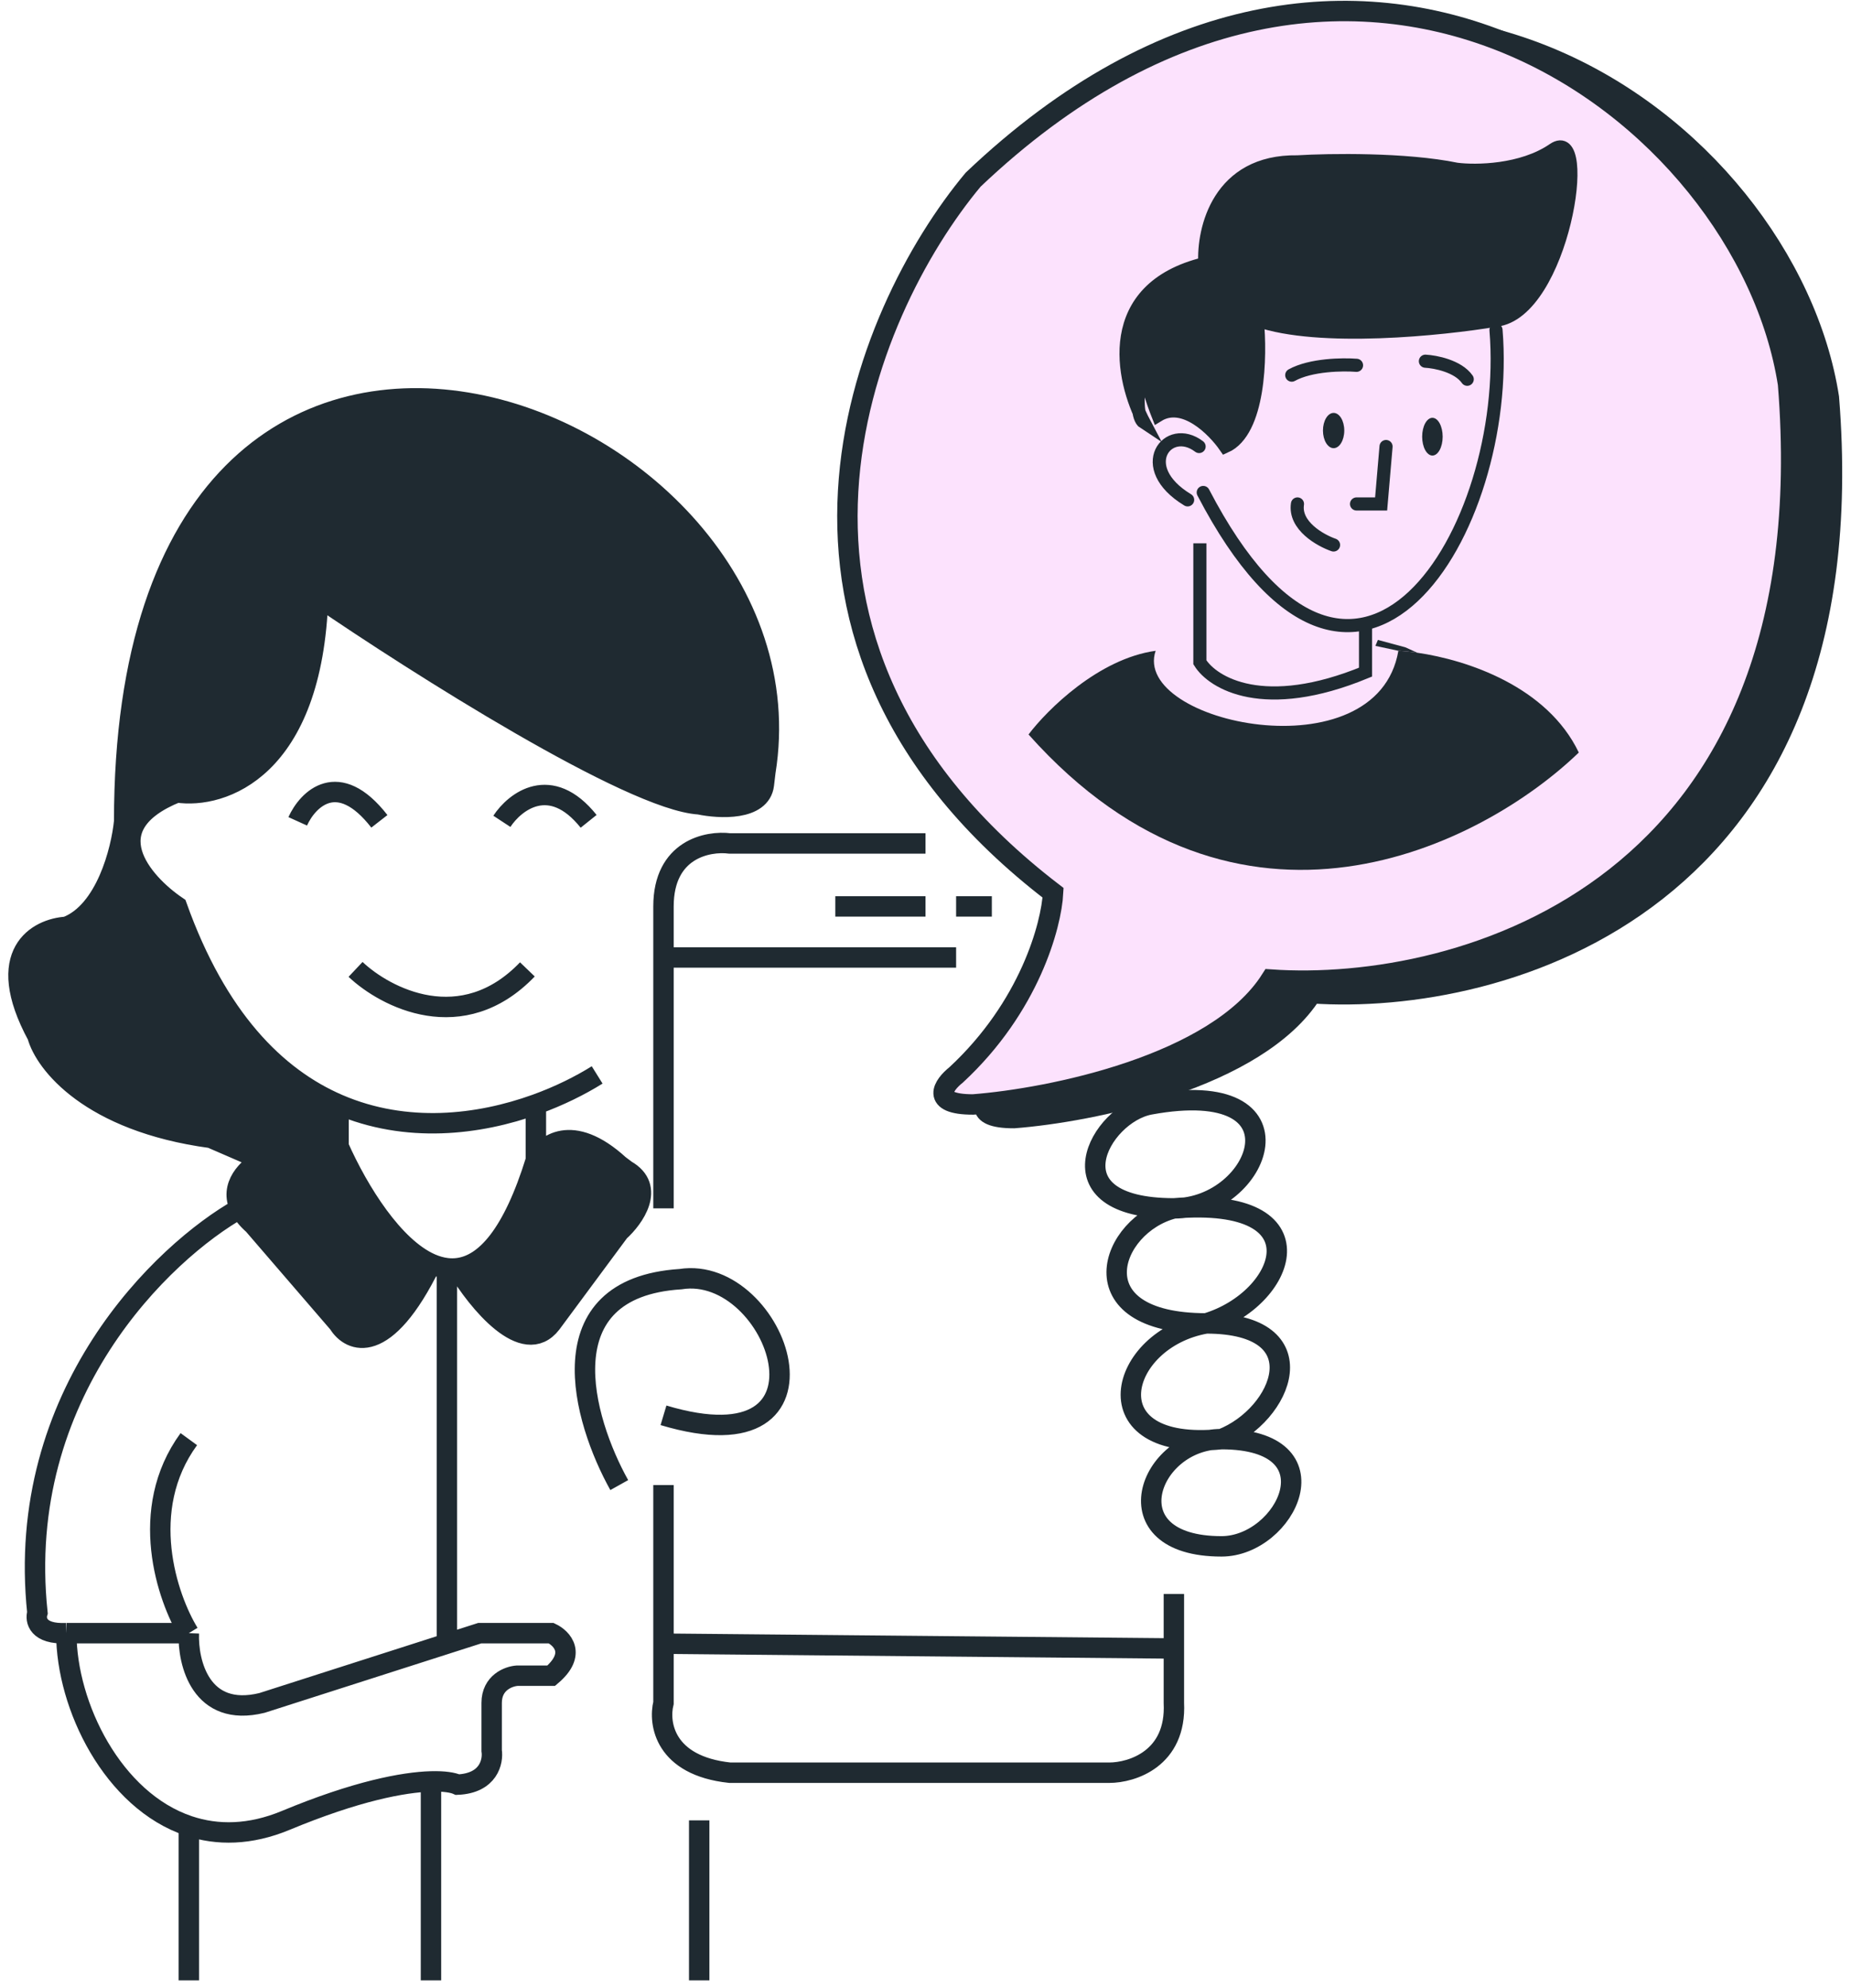 <svg width="136" height="146" viewBox="0 0 136 146" fill="none" xmlns="http://www.w3.org/2000/svg">
<path d="M73.249 79.948C78.649 74.948 80.249 68.947 80.374 66.572C56.174 48.031 66.374 23.93 74.499 14.197C102.499 -12.427 131.25 9.198 134.374 29.197C137.374 66.497 110.291 73.906 96.374 72.947C92.374 79.247 80.124 81.686 74.499 82.118C71.299 82.122 72.332 80.673 73.249 79.948Z" fill="#1F2A31" stroke="#1F2A31" stroke-width="1.5"/>
<path d="M70.249 78.948C75.649 73.948 77.249 67.947 77.374 65.572C53.174 47.031 63.374 22.93 71.499 13.197C99.499 -13.427 128.25 8.198 131.374 28.197C134.374 65.497 107.291 72.906 93.374 71.947C89.374 78.247 77.124 80.686 71.499 81.118C68.299 81.122 69.332 79.673 70.249 78.948Z" fill="#FCE2FD" stroke="#1F2A31" stroke-width="1.5"/>
<path d="M13 66.573C10.417 64.823 6.8 60.698 13 58.198C16.291 58.698 22.974 56.523 23.373 43.823C30.623 48.781 46.373 58.773 51.373 59.073C52.859 59.388 55.89 59.541 56.123 57.635C56.18 57.172 56.215 56.874 56.234 56.7C56.201 56.907 56.164 57.115 56.123 57.323C56.197 56.801 56.293 56.156 56.234 56.7C60.576 29.885 9.124 9.962 9.124 60.323C8.915 62.448 7.774 66.973 4.874 68.073C2.79 68.198 -0.551 69.973 2.749 76.073C3.29 78.073 6.599 82.373 15.499 83.573L19.249 85.198C20.874 84.239 24.274 82.698 24.874 84.198V81.118C20.267 79.137 15.936 74.785 13 66.573Z" fill="#1F2A31"/>
<path d="M24.874 84.198C24.274 82.698 20.874 84.239 19.249 85.198C18.233 85.739 16.806 87.084 17.646 88.749C17.84 89.133 18.155 89.535 18.624 89.948L24.874 97.198C25.735 98.611 28.298 99.714 31.665 92.818C28.914 91.614 26.363 87.538 24.874 84.198Z" fill="#1F2A31"/>
<path d="M45.499 85.573C41.999 82.373 39.957 84.114 39.374 85.198C37.672 90.709 35.645 92.901 33.618 93.145C35.078 95.579 38.499 99.798 40.499 97.198L45.499 90.448C46.582 89.472 48.199 87.207 45.999 85.948L45.499 85.573Z" fill="#1F2A31"/>
<path d="M43.875 78.948C42.618 79.732 41.086 80.496 39.374 81.113M19.249 85.198L15.499 83.573C6.599 82.373 3.29 78.073 2.749 76.073C-0.551 69.973 2.79 68.198 4.874 68.073C7.774 66.973 8.915 62.448 9.124 60.323C9.124 9.962 60.576 29.885 56.234 56.7M19.249 85.198C20.874 84.239 24.274 82.698 24.874 84.198M19.249 85.198C18.233 85.739 16.806 87.084 17.646 88.749M24.874 84.198V81.118M24.874 84.198C26.363 87.538 28.914 91.614 31.665 92.818M24.874 81.118C20.267 79.137 15.936 74.785 13 66.573C10.417 64.823 6.8 60.698 13 58.198C16.291 58.698 22.974 56.523 23.373 43.823C30.623 48.781 46.373 58.773 51.373 59.073C52.859 59.388 55.89 59.541 56.123 57.635C56.18 57.172 56.215 56.874 56.234 56.7M24.874 81.118C29.856 83.261 35.161 82.632 39.374 81.113M39.374 85.198V81.113M39.374 85.198C39.957 84.114 41.999 82.373 45.499 85.573L45.999 85.948C48.199 87.207 46.582 89.472 45.499 90.448L40.499 97.198C38.499 99.798 35.078 95.579 33.618 93.145M39.374 85.198C37.672 90.709 35.645 92.901 33.618 93.145M31.665 92.818C28.298 99.714 25.735 98.611 24.874 97.198L18.624 89.948C18.155 89.535 17.84 89.133 17.646 88.749M31.665 92.818C32.052 92.987 32.442 93.099 32.835 93.145M33.618 93.145C33.356 93.176 33.095 93.175 32.835 93.145M45.499 109.073C42.832 104.299 39.999 94.59 49.999 93.948C57.124 92.818 62.499 108.073 48.749 103.948M17.646 88.749C11.972 91.94 1.049 102.348 2.749 118.448C2.582 118.989 2.773 120.048 4.874 119.948M4.874 119.948H13.874M4.874 119.948C4.874 125.306 8.305 132.249 13.874 134.11M13.874 119.948C13.791 122.114 14.749 126.173 19.249 125.073L32.835 120.721M13.874 119.948C12.291 117.364 10.074 110.898 13.874 105.698M13.874 134.11C15.969 134.81 18.367 134.791 20.999 133.698C26.176 131.546 29.645 130.894 31.665 130.837M13.874 134.11V145.448M31.665 145.448V130.837M31.665 130.837C32.65 130.809 33.291 130.923 33.618 131.073C35.913 130.973 36.245 129.364 36.124 128.573C36.124 128.031 36.124 126.573 36.124 125.073C36.124 123.573 37.374 123.114 37.999 123.073H40.499C42.399 121.473 41.291 120.323 40.499 119.948H35.249L32.835 120.721M32.835 93.145V120.721M51.373 145.448V133.698M26.124 71.198C28.332 73.281 33.949 76.198 38.749 71.198M21.874 60.323C22.61 58.698 24.841 56.423 27.874 60.323M36.874 60.323C37.832 58.864 40.449 56.823 43.249 60.323M67.999 61.948H53.624C51.999 61.739 48.749 62.373 48.749 66.573V70.323M48.749 88.749V70.323M48.749 70.323H70.249M61.374 66.573H67.999M70.249 66.573H72.874M48.749 109.073V120.721M86.249 117.073V121.073M86.249 121.073V125.073C86.449 129.173 83.166 130.198 81.499 130.198H53.624C48.824 129.686 48.374 126.568 48.749 125.073V120.721M86.249 121.073L48.749 120.721M86.249 88.749C76.949 88.749 80.805 81.793 84.499 81.118C96.374 78.948 92.624 88.749 86.249 88.749ZM86.249 88.749C81.499 89.948 78.999 97.198 88.624 97.198M86.249 88.749C97.374 87.823 94.499 95.448 88.624 97.198M88.624 97.198C82.124 98.323 79.999 106.698 89.749 105.698M88.624 97.198C96.999 97.198 94.249 103.948 89.749 105.698M89.749 105.698C84.374 105.698 81.499 113.573 89.749 113.573C94.499 113.573 98.374 105.698 89.749 105.698ZM56.234 56.7C56.201 56.907 56.164 57.115 56.123 57.323C56.197 56.801 56.293 56.156 56.234 56.7Z" stroke="#1F2A31" stroke-width="1.5"/>
<path d="M88.103 32.795C85.815 31.048 83.284 34.301 87.26 36.712M97.981 40.026C96.997 39.684 95.089 38.603 95.33 37.013M99.669 37.013H101.476L101.838 32.795M99.669 26.83C98.664 26.75 96.306 26.782 94.909 27.553M104.73 26.529C105.473 26.569 107.128 26.89 107.803 27.854M109.917 24.239C111.122 38.881 99.669 57.8 88.407 36.169" stroke="#1F2A31" stroke-width="0.964" stroke-linecap="round"/>
<path d="M88.16 39.905V48.642C89.104 50.168 92.86 52.45 100.331 49.365V46.111" stroke="#1F2A31" stroke-width="0.964"/>
<path d="M84.909 47.798C83.102 53.101 101.178 56.957 102.744 47.798C103.154 47.821 103.623 47.867 104.138 47.941C107.788 48.468 113.676 50.411 116 55.27C108.97 62.058 91.043 71.297 75.57 53.944C76.936 52.137 80.716 48.377 84.909 47.798Z" fill="#1F2A31"/>
<path d="M101.057 47.437L102.744 47.798C103.154 47.821 103.623 47.867 104.138 47.941L103.257 47.542L101.238 47L101.057 47.437Z" fill="#1F2A31"/>
<path d="M92.378 23.517C92.639 26.148 92.535 31.687 90.028 32.796C89.165 31.551 86.967 29.349 85.087 30.506C84.726 29.602 84.015 27.542 84.063 26.53C84.112 25.505 83.41 28.669 83.685 30.262C83.807 30.543 83.934 30.806 84.063 31.049C83.868 30.923 83.75 30.636 83.685 30.262C82.23 26.905 81.544 21.05 88.525 19.36C88.382 16.829 89.543 11.792 95.33 11.888C97.662 11.747 103.264 11.659 107.024 12.43C108.43 12.611 111.82 12.574 114.134 10.983C117.026 8.995 114.794 22.976 109.915 23.517C105.956 24.18 96.906 25.108 92.378 23.517Z" fill="#1F2A31"/>
<path d="M109.915 23.517C114.794 22.976 117.026 8.995 114.134 10.983C111.82 12.574 108.43 12.611 107.024 12.43C103.264 11.659 97.662 11.747 95.33 11.888C89.543 11.792 88.382 16.829 88.525 19.36C80.96 21.191 82.398 27.915 84.063 31.049C83.039 30.386 84.123 25.264 84.063 26.53C84.015 27.542 84.726 29.602 85.087 30.506C86.967 29.349 89.165 31.551 90.028 32.796C92.535 31.687 92.639 26.148 92.378 23.517C96.906 25.108 105.956 24.18 109.915 23.517ZM90.028 19.841C90.151 18.315 91.157 15.214 94.19 15.021C97.223 14.828 94.811 14.459 93.226 14.298C92.001 14.398 89.502 15.491 89.309 19.058C89.117 22.625 89.708 21.066 90.028 19.841Z" stroke="#1F2A31" stroke-width="0.964" stroke-linecap="round"/>
<ellipse cx="97.986" cy="31.621" rx="0.783" ry="1.295" fill="#1F2A31"/>
<ellipse cx="105.245" cy="32.072" rx="0.753" ry="1.386" fill="#1F2A31"/>
</svg>
